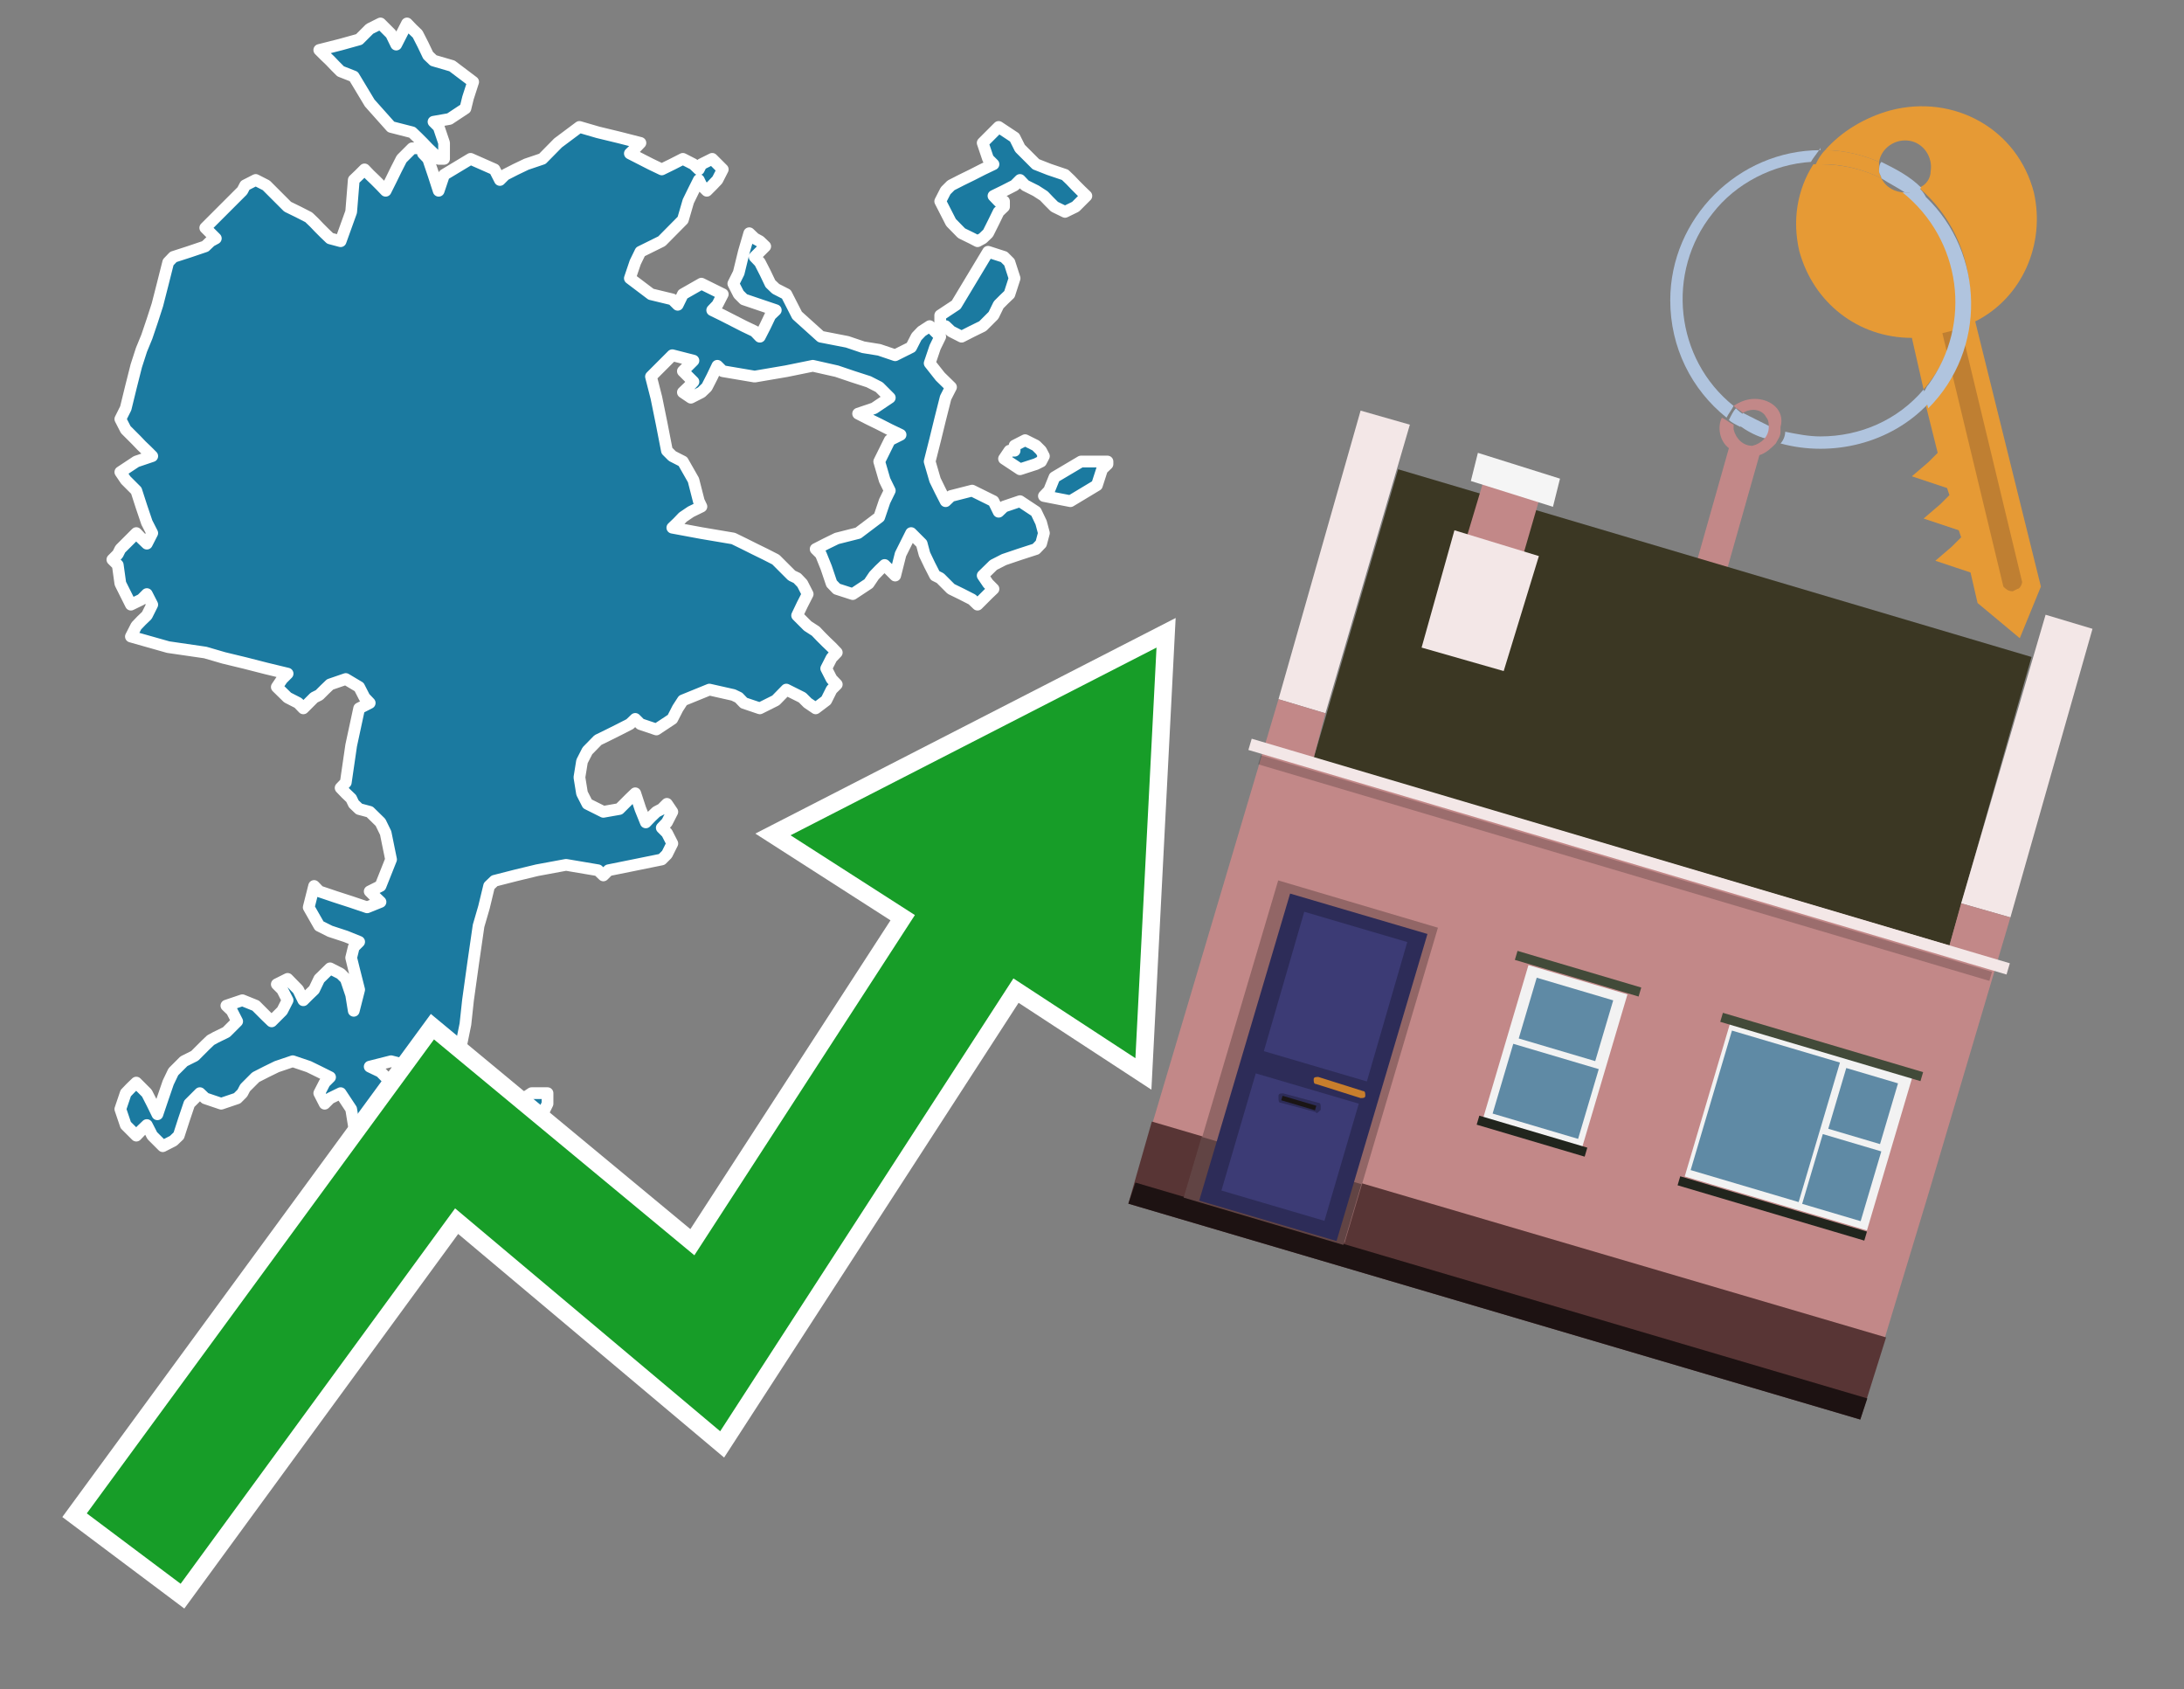 <?xml version="1.0" encoding="utf-8"?>
<!-- Generator: Adobe Illustrator 26.0.3, SVG Export Plug-In . SVG Version: 6.00 Build 0)  -->
<svg version="1.1" id="Text" xmlns="http://www.w3.org/2000/svg" xmlns:xlink="http://www.w3.org/1999/xlink" x="0px" y="0px"
	 width="93.1px" height="72px" viewBox="0 0 93.1 72" style="enable-background:new 0 0 93.1 72;" xml:space="preserve">
<rect x="0" y="0" width="93.1" height="72" fill="#808080" stroke="none"/>
<style type="text/css">
	.st0{fill:#1B7AA0;stroke:#FFFFFF;stroke-width:0.5;stroke-linejoin:round;}
	.st1{fill:none;stroke:#FFFFFF;stroke-width:1.5;stroke-miterlimit:10;}
	.st2{fill:#179D28;}
	.st3{fill:#E69A35;}
	.st4{fill:#B0C4DE;}
	.st5{fill:#C28888;}
	.st6{fill:#BF7F32;}
	.st7{fill-rule:evenodd;clip-rule:evenodd;fill:#3B3723;}
	.st8{fill-rule:evenodd;clip-rule:evenodd;fill:#F3E7E7;}
	.st9{fill-rule:evenodd;clip-rule:evenodd;fill:#C28888;}
	.st10{fill-rule:evenodd;clip-rule:evenodd;fill:#583535;}
	.st11{fill-rule:evenodd;clip-rule:evenodd;fill:#1D1212;}
	.st12{fill-rule:evenodd;clip-rule:evenodd;fill:#F5F5F5;}
	.st13{opacity:0.2;fill-rule:evenodd;clip-rule:evenodd;}
	.st14{fill-rule:evenodd;clip-rule:evenodd;fill:#926666;}
	.st15{fill-rule:evenodd;clip-rule:evenodd;fill:#614444;}
	.st16{fill:#2D2C58;}
	.st17{fill:#3C3B75;}
	.st18{fill:#C87E2C;}
	.st19{fill:#1A1515;}
	.st20{fill-rule:evenodd;clip-rule:evenodd;fill:#F2F2F2;}
	.st21{fill-rule:evenodd;clip-rule:evenodd;fill:#5F8AA5;}
	.st22{fill-rule:evenodd;clip-rule:evenodd;fill:#424A39;}
	.st23{fill-rule:evenodd;clip-rule:evenodd;fill:#21251D;}
</style>
<path class="st0" d="M23.34,47.04L23.12,47.49L22.89,48.17L21.98,48.85L21.08,48.62L20.63,48.4L20.17,48.96L20.4,49.64L20.63,49.87L20.4,50.1L20.17,50.55L19.72,51.0L19.38,50.77L19.16,50.55L18.93,50.32L18.7,50.1L18.48,49.87L18.03,49.64L17.57,49.42L18.03,49.19L18.48,48.74L18.25,48.4L18.03,47.72L18.7,47.04L19.38,47.27L20.63,47.49L21.98,47.04L22.66,46.59L23.34,46.59ZM18.03,6.54L18.25,6.77L18.48,7.45L18.7,8.13L18.93,7.45L20.06,6.77L21.08,7.22L21.31,7.67L21.53,7.45L21.98,7.22L22.44,7.0L23.12,6.77L23.79,6.09L24.7,5.41L25.49,5.64L26.4,5.86L27.3,6.09L27.08,6.32L26.85,6.54L27.3,6.77L27.75,7.0L28.21,7.22L28.66,7.0L29.11,6.77L29.56,7.0L29.79,7.22L29.9,7.0L30.36,6.77L30.81,7.22L30.58,7.67L30.36,7.9L30.13,8.13L29.9,7.9L29.79,7.67L29.56,8.13L29.34,8.58L29.11,9.37L28.21,10.28L27.3,10.73L27.08,11.18L26.85,11.86L27.75,12.54L28.66,12.76L28.89,12.99L29.11,12.54L29.9,12.09L30.81,12.54L30.58,12.99L30.36,13.22L30.81,13.44L31.26,13.67L31.71,13.9L32.17,14.12L32.39,14.35L32.62,13.9L32.84,13.44L33.07,13.22L32.39,12.99L31.71,12.76L31.49,12.54L31.26,12.09L31.49,11.63L31.71,10.73L31.94,9.94L32.17,10.16L32.39,10.28L32.62,10.5L32.39,10.73L32.17,10.95L32.39,11.18L32.62,11.63L32.84,12.09L33.07,12.31L33.52,12.54L33.98,13.44L34.99,14.35L36.12,14.57L36.8,14.8L37.48,14.91L38.16,15.14L38.84,14.8L39.07,14.35L39.29,14.12L39.63,13.9L40.08,14.35L39.86,14.8L39.63,15.48L40.08,16.05L40.54,16.5L40.31,16.95L40.08,17.86L39.86,18.76L39.63,19.67L39.86,20.46L40.08,20.91L40.31,21.36L40.54,21.14L41.44,20.91L42.35,21.36L42.57,21.81L42.8,21.59L43.48,21.36L44.16,21.81L44.38,22.27L44.5,22.72L44.38,23.17L44.16,23.4L43.48,23.62L42.8,23.85L42.35,24.08L41.89,24.53L42.12,24.87L42.35,25.1L42.12,25.32L41.89,25.55L41.67,25.77L41.44,25.55L40.99,25.32L40.54,25.1L40.31,24.87L40.08,24.64L39.86,24.53L39.63,24.08L39.41,23.62L39.29,23.17L38.84,22.72L38.39,23.62L38.16,24.53L37.93,24.3L37.71,24.08L37.48,24.3L37.26,24.53L37.03,24.87L36.35,25.32L35.67,25.1L35.45,24.87L35.22,24.19L34.99,23.62L34.77,23.4L35.22,23.17L35.67,22.95L36.58,22.72L37.48,22.04L37.71,21.36L37.93,20.91L37.71,20.46L37.48,19.67L37.93,18.76L38.39,18.53L37.93,18.31L37.48,18.08L37.03,17.86L36.58,17.63L37.26,17.4L37.93,16.95L37.48,16.5L37.03,16.27L36.35,16.05L35.67,15.82L34.65,15.59L33.52,15.82L32.17,16.05L30.81,15.82L30.58,15.59L30.36,16.05L30.13,16.5L29.9,16.72L29.45,16.95L29.11,16.72L29.34,16.5L29.56,16.27L29.34,16.05L29.11,15.82L29.34,15.59L29.56,15.37L28.66,15.14L27.75,16.05L27.98,16.95L28.21,18.08L28.43,19.21L28.66,19.44L29.11,19.67L29.56,20.46L29.79,21.36L29.9,21.59L29.45,21.81L29.11,22.04L28.89,22.27L28.66,22.49L29.9,22.72L31.26,22.95L31.71,23.17L32.17,23.4L32.62,23.62L33.07,23.85L33.3,24.08L33.52,24.3L33.75,24.53L33.98,24.64L34.2,24.87L34.43,25.32L34.2,25.77L33.98,26.23L34.43,26.68L34.77,26.9L34.99,27.13L35.22,27.36L35.45,27.58L35.67,27.81L35.45,28.04L35.22,28.49L35.45,28.94L35.67,29.17L35.45,29.39L35.22,29.85L34.77,30.19L34.43,29.96L34.2,29.73L33.98,29.62L33.52,29.39L33.07,29.85L32.39,30.19L31.71,29.96L31.49,29.73L31.26,29.62L30.24,29.39L29.11,29.85L28.89,30.19L28.66,30.64L27.98,31.09L27.3,30.86L27.08,30.64L26.85,30.86L26.4,31.09L25.94,31.32L25.49,31.54L25.04,32.0L24.81,32.45L24.7,33.13L24.81,33.81L25.04,34.26L25.72,34.6L26.4,34.48L26.62,34.26L26.85,34.03L27.08,33.81L27.3,34.48L27.53,35.05L27.75,34.82L27.98,34.6L28.21,34.48L28.43,34.26L28.66,34.6L28.43,35.05L28.21,35.28L28.43,35.5L28.66,35.95L28.43,36.41L28.21,36.63L27.08,36.86L25.94,37.09L25.72,37.31L25.49,37.09L24.13,36.86L22.89,37.09L21.98,37.31L21.08,37.54L20.85,37.76L20.63,38.67L20.4,39.46L20.17,41.05L19.95,42.63L19.84,43.65L19.61,44.78L19.38,45.23L18.48,45.68L17.57,45.46L16.67,45.23L15.76,45.46L16.22,45.68L16.67,46.14L16.44,46.59L16.22,47.27L15.99,47.95L15.76,48.17L15.54,48.4L15.31,48.17L15.08,47.95L14.97,47.27L14.52,46.59L14.07,46.81L13.84,47.04L13.61,46.59L13.84,46.14L14.07,45.91L13.61,45.68L13.16,45.46L12.48,45.23L11.8,45.46L11.35,45.68L10.9,45.91L10.67,46.14L10.45,46.36L10.33,46.59L10.11,46.81L9.43,47.04L8.75,46.81L8.52,46.59L8.3,46.81L8.07,47.04L7.84,47.72L7.62,48.4L7.39,48.62L6.94,48.85L6.49,48.4L6.26,47.95L6.03,48.17L5.81,48.4L5.58,48.17L5.36,47.95L5.13,47.27L5.36,46.59L5.58,46.36L5.81,46.14L6.03,46.36L6.26,46.59L6.49,47.04L6.71,47.49L6.94,46.81L7.17,46.14L7.39,45.68L7.84,45.23L8.3,45.0L8.52,44.78L8.75,44.55L8.98,44.33L9.2,44.21L9.65,43.99L10.11,43.53L9.88,43.08L9.65,42.86L10.33,42.63L10.9,42.86L11.12,43.08L11.35,43.31L11.58,43.53L11.8,43.31L12.03,43.08L12.26,42.63L12.03,42.18L11.8,41.95L12.26,41.72L12.71,42.18L12.93,42.63L13.16,42.4L13.39,42.18L13.61,41.72L14.07,41.27L14.52,41.5L14.74,41.72L14.97,42.4L15.08,43.08L15.31,42.18L15.08,41.27L14.97,40.82L15.08,40.37L15.31,40.14L14.74,39.91L14.07,39.69L13.61,39.46L13.16,38.67L13.39,37.76L13.61,37.99L14.29,38.22L14.97,38.44L15.65,38.67L16.22,38.44L15.99,38.22L15.76,37.99L16.22,37.76L16.67,36.63L16.44,35.5L16.22,35.05L15.76,34.6L15.31,34.48L15.08,34.26L14.97,34.03L14.74,33.81L14.52,33.58L14.74,33.35L14.97,31.77L15.31,30.19L15.76,29.96L15.54,29.73L15.31,29.28L14.74,28.94L14.07,29.17L13.84,29.39L13.61,29.62L13.39,29.73L13.16,29.96L12.93,30.19L12.71,29.96L12.26,29.73L11.8,29.28L12.03,28.94L12.26,28.71L11.35,28.49L10.45,28.26L9.54,28.04L8.75,27.81L7.17,27.58L5.58,27.13L5.81,26.68L6.03,26.45L6.26,26.23L6.49,25.77L6.26,25.32L6.03,25.55L5.58,25.77L5.13,24.87L5.02,24.08L4.79,23.85L5.02,23.62L5.13,23.4L5.36,23.17L5.58,22.95L5.81,22.72L6.03,22.95L6.26,23.17L6.49,22.72L6.26,22.27L6.03,21.59L5.81,20.91L5.58,20.68L5.36,20.46L5.13,20.12L5.81,19.67L6.49,19.44L6.26,19.21L6.03,18.99L5.81,18.76L5.58,18.53L5.36,18.31L5.13,17.86L5.36,17.4L5.58,16.5L5.81,15.59L6.03,14.91L6.26,14.35L6.49,13.67L6.71,12.99L6.94,12.09L7.17,11.18L7.39,10.95L8.07,10.73L8.75,10.5L8.98,10.28L9.2,10.16L8.98,9.94L8.75,9.71L8.98,9.48L9.2,9.26L9.43,9.03L9.65,8.81L9.88,8.58L10.11,8.35L10.33,8.13L10.45,7.9L10.9,7.67L11.35,7.9L11.58,8.13L11.8,8.35L12.03,8.58L12.26,8.81L12.71,9.03L13.16,9.26L13.39,9.48L13.61,9.71L13.84,9.94L14.07,10.16L14.52,10.28L14.97,9.03L15.08,7.67L15.31,7.45L15.54,7.22L15.76,7.45L15.99,7.67L16.22,7.9L16.44,8.13L16.67,7.67L16.89,7.22L17.12,6.77L17.57,6.32L18.03,6.32ZM40.08,13.44L40.76,12.99L41.44,11.86L42.12,10.73L42.8,10.95L43.03,11.18L43.25,11.86L43.03,12.54L42.8,12.76L42.57,12.99L42.35,13.44L41.89,13.9L41.44,14.12L40.99,14.35L40.54,14.12L40.31,13.9L40.08,13.9ZM43.25,18.99L43.7,18.76L44.16,18.99L44.38,19.21L44.5,19.44L44.38,19.67L44.16,19.78L43.48,20.0L42.8,19.55L43.03,19.21L43.25,19.21ZM42.8,8.81L42.57,9.03L42.35,9.48L42.12,9.94L41.89,10.16L41.67,10.28L41.44,10.16L40.99,9.94L40.54,9.48L40.31,9.03L40.08,8.58L40.31,8.13L40.54,7.9L40.99,7.67L41.44,7.45L41.89,7.22L42.35,7.0L42.12,6.77L41.89,6.09L42.57,5.41L43.25,5.86L43.48,6.32L43.7,6.54L43.93,6.77L44.16,7.0L44.72,7.22L45.4,7.45L45.63,7.67L45.85,7.9L46.08,8.13L46.31,8.35L46.08,8.58L45.85,8.81L45.4,9.03L44.95,8.81L44.72,8.58L44.5,8.35L44.16,8.13L43.7,7.9L43.48,7.67L43.25,7.9L42.8,8.13L42.35,8.35L42.57,8.58L42.8,8.58ZM18.7,6.77L18.48,6.54L18.25,6.32L18.03,6.09L17.8,5.86L17.57,5.64L16.67,5.41L15.76,4.39L15.08,3.26L14.52,3.04L14.29,2.81L14.07,2.58L13.84,2.36L13.61,2.13L14.52,1.9L15.31,1.68L15.54,1.45L15.76,1.23L16.22,1.0L16.67,1.45L16.89,1.9L17.12,1.45L17.35,1.0L17.57,1.23L17.8,1.45L18.03,1.9L18.25,2.36L18.48,2.58L19.27,2.81L20.17,3.49L19.95,4.17L19.84,4.62L19.16,5.07L18.48,5.19L18.7,5.41L18.93,6.09L18.93,6.77ZM47.21,19.78L46.98,20.0L46.76,20.68L45.63,21.36L44.5,21.14L44.72,20.91L44.95,20.34L46.08,19.67L47.21,19.67Z"/>
<polygon class="st1" points="49.3,27.6 33.7,35.6 39,39 29.6,53.5 18.5,44.3 3.7,64.5 7.7,67.5 19.4,51.5 30.7,61 43.2,41.7 
	48.4,45.1 "/>
<polygon class="st2" points="49.3,27.6 33.7,35.6 39,39 29.6,53.5 18.5,44.3 3.7,64.5 7.7,67.5 19.4,51.5 30.7,61 43.2,41.7 
	48.4,45.1 "/>
<path class="st3" d="M80.2,7.6c0-0.1-0.1-0.2-0.1-0.3c0-0.1,0-0.3,0-0.4c-0.7-0.3-1.5-0.5-2.3-0.5c-0.2,0.2-0.3,0.4-0.4,0.6
	c0.1,0,0.2,0,0.3,0C78.5,7,79.4,7.2,80.2,7.6z"/>
<path class="st4" d="M77.6,6.4c-3.5,0-6.4,2.9-6.4,6.4c0,2,0.9,3.8,2.4,5c0.1-0.2,0.2-0.3,0.3-0.5c-2.5-2-2.9-5.7-0.9-8.2
	c1-1.3,2.6-2.1,4.2-2.2c0.1-0.2,0.3-0.4,0.4-0.6V6.4z"/>
<path class="st3" d="M84.2,13.7c2-1,3-3.3,2.5-5.5C86,5.5,83.3,4,80.6,4.7c-1.1,0.3-2.1,0.9-2.8,1.7c0.8,0,1.6,0.2,2.3,0.5
	c0.1-0.6,0.7-1,1.3-0.9c0.6,0.1,1,0.7,0.9,1.3c0,0.3-0.2,0.6-0.5,0.7c2.7,2.3,2.9,6.4,0.6,9c-0.1,0.1-0.2,0.2-0.3,0.3l0.5,2
	l-0.4,0.4l-0.7,0.6l0.9,0.3l0.6,0.2l0.1,0.3l-0.4,0.4L82,22.1l0.9,0.3l0.6,0.2l0.1,0.3l-0.4,0.4l-0.7,0.6l0.9,0.3l0.6,0.2l0.3,1.3
	l1.8,1.5L87,25L84.2,13.7z"/>
<path class="st3" d="M81.2,8.2c-0.4,0-0.8-0.2-1-0.6C79.4,7.2,78.5,7,77.6,7c-0.1,0-0.2,0-0.3,0c-0.7,1.1-0.9,2.4-0.6,3.7
	c0.6,2.2,2.5,3.7,4.8,3.7l0.5,2.2c2.1-2.4,1.9-6.1-0.6-8.2C81.3,8.3,81.2,8.3,81.2,8.2z"/>
<path class="st4" d="M74.1,18.1c0.4,0.3,0.8,0.5,1.2,0.6c0.1-0.1,0.2-0.3,0.2-0.5l0,0c-0.4-0.2-0.8-0.4-1.2-0.6
	C74.2,17.8,74.1,17.9,74.1,18.1z"/>
<path class="st4" d="M74.4,17.7c-0.2-0.1-0.3-0.2-0.4-0.3c-0.1,0.1-0.2,0.3-0.3,0.5c0.1,0.1,0.3,0.2,0.5,0.3
	C74.1,17.9,74.2,17.8,74.4,17.7z"/>
<path class="st5" d="M74.8,17c-0.3,0-0.6,0.1-0.9,0.3c0.1,0.1,0.3,0.2,0.4,0.3c0.3-0.2,0.8-0.2,1,0.2c0.1,0.1,0.1,0.3,0.1,0.4l0,0
	c0,0.4-0.3,0.7-0.7,0.8c-0.4,0-0.7-0.3-0.8-0.7c0,0,0,0,0-0.1v-0.1c-0.2-0.1-0.3-0.2-0.5-0.3c-0.2,0.4-0.1,1,0.3,1.3l-1.7,6l1.3,0.3
	l1.7-6c0.3-0.1,0.5-0.3,0.7-0.5c0.1-0.2,0.2-0.3,0.2-0.5c0-0.1,0-0.1,0-0.2C76.1,17.5,75.5,17,74.8,17z"/>
<path class="st6" d="M86,25.1l-0.2,0.1c-0.2,0-0.3-0.1-0.4-0.2l0,0l-2.6-10.8l0.8-0.2l2.6,10.8C86.2,24.9,86.1,25.1,86,25.1L86,25.1
	z"/>
<path class="st4" d="M80.1,7.3c0,0.1,0.1,0.2,0.1,0.3c0.3,0.2,0.7,0.4,1,0.6c0.1,0,0.2,0,0.3,0c0.1,0,0.3-0.1,0.4-0.2
	c-0.5-0.5-1.1-0.8-1.7-1.1C80.1,7,80.1,7.2,80.1,7.3z"/>
<path class="st4" d="M77.6,18.6c-0.5,0-1-0.1-1.5-0.2c0,0.2-0.1,0.4-0.2,0.5c2.2,0.6,4.7,0,6.3-1.7L82,16.6
	C80.9,17.9,79.3,18.6,77.6,18.6z"/>
<path class="st4" d="M81.8,8c-0.1,0.1-0.2,0.1-0.4,0.2c-0.1,0-0.2,0-0.3,0c2.5,2,3,5.6,1.1,8.2c-0.1,0.1-0.1,0.2-0.2,0.3l0.2,0.7
	c2.5-2.5,2.4-6.6-0.1-9C82,8.2,81.9,8.1,81.8,8L81.8,8z"/>
<g>
	<polygon class="st7" points="83.1,40.3 56,32.3 59.6,20 86.6,28 83.1,40.3 	"/>
	<polygon class="st8" points="85.7,39.1 83.6,38.5 87.2,26.2 89.2,26.8 85.7,39.1 	"/>
	<polygon class="st8" points="56.5,30.4 54.5,29.8 58,17.5 60.1,18.1 56.5,30.4 	"/>
	<polygon class="st9" points="82.2,50.9 85.7,39.1 83.6,38.5 83.1,40.3 56,32.3 56.5,30.4 54.5,29.8 49,48.3 80.2,57.5 	"/>
	<polygon class="st10" points="79.3,60.5 80.4,57 49.1,47.8 48.1,51.3 79.3,60.5 	"/>
	<polygon class="st11" points="79.3,60.5 79.6,59.6 48.4,50.4 48.1,51.3 79.3,60.5 	"/>
	<polygon class="st9" points="65.7,21 63.3,20.3 62.4,23.3 64.8,24.1 65.7,21 	"/>
	<polygon class="st12" points="66.5,20.4 63,19.3 62.7,20.5 66.2,21.6 66.5,20.4 	"/>
	
		<rect x="52.6" y="36.3" transform="matrix(-0.959 -0.284 0.284 -0.959 125.669 91.284)" class="st8" width="33.7" height="0.5"/>
	
		<rect x="53.1" y="36.7" transform="matrix(-0.959 -0.284 0.284 -0.959 125.302 92.08)" class="st13" width="32.5" height="0.4"/>
	<polygon class="st8" points="65.6,23.7 62,22.6 60.6,27.6 64.1,28.6 65.6,23.7 	"/>
	<g>
		
			<rect x="52.3" y="38.3" transform="matrix(-0.959 -0.284 0.284 -0.959 96.599 104.548)" class="st14" width="7.1" height="14"/>
		
			<rect x="50.7" y="49.4" transform="matrix(0.959 0.284 -0.284 0.959 16.632 -13.321)" class="st15" width="7.1" height="2.7"/>
		<g transform="matrix( 0.861, 0, 0, 0.861, 2148,666.7) ">
			<g>
				<g>
					<g id="Symbol_9_0_Layer2_0_MEMBER_8_MEMBER_12_MEMBER_0_FILL_00000093865004065132929740000008290924546830182040_">
						<path class="st16" d="M-2424.1-728.1l-6.8-2l-4.5,15.2l6.8,2L-2424.1-728.1z"/>
					</g>
				</g>
			</g>
		</g>
		<g transform="matrix( 0.861, 0, 0, 0.861, 2148,666.7) ">
			<g>
				<g id="Symbol_9_0_Layer2_0_MEMBER_8_MEMBER_12_MEMBER_1_MEMBER_1_FILL_89_">
					<path class="st17" d="M-2430.2-729.2l-2,6.9l5.1,1.5l2-6.9L-2430.2-729.2z"/>
				</g>
			</g>
		</g>
		<g transform="matrix( 0.861, 0, 0, 0.861, 2148,666.7) ">
			<g>
				<g id="Symbol_9_0_Layer2_0_MEMBER_8_MEMBER_12_MEMBER_1_MEMBER_1_FILL_33_">
					<path class="st17" d="M-2432.6-721.2l-1.7,5.8l5.1,1.5l1.7-5.8L-2432.6-721.2z"/>
				</g>
			</g>
		</g>
		<path class="st18" d="M58.1,46.5l-1.9-0.6c-0.1,0-0.2,0-0.2,0.1l0,0c0,0.1,0,0.2,0.1,0.2l1.9,0.6c0.1,0,0.2,0,0.2-0.1l0,0
			C58.2,46.6,58.2,46.5,58.1,46.5z"/>
		<path class="st16" d="M56.1,47.4L54.6,47c-0.1,0-0.1-0.1-0.1-0.2l0-0.1c0-0.1,0.1-0.1,0.2-0.1l1.5,0.4c0.1,0,0.1,0.1,0.1,0.2
			l0,0.1C56.2,47.4,56.1,47.5,56.1,47.4z"/>
		
			<rect x="54.6" y="46.9" transform="matrix(0.959 0.284 -0.284 0.959 15.632 -13.782)" class="st19" width="1.5" height="0.2"/>
	</g>
	<g>
		
			<rect x="72.6" y="44.6" transform="matrix(0.959 0.284 -0.284 0.959 16.791 -19.771)" class="st20" width="8.1" height="6.8"/>
		<g>
			
				<rect x="72.2" y="45.2" transform="matrix(0.284 -0.959 0.959 0.284 8.218 106.272)" class="st21" width="6.2" height="4.8"/>
			
				<rect x="78.1" y="46" transform="matrix(0.284 -0.959 0.959 0.284 11.642 109.942)" class="st21" width="2.7" height="2.3"/>
			
				<rect x="77" y="48.9" transform="matrix(0.284 -0.959 0.959 0.284 8.06 111.263)" class="st21" width="3.1" height="2.6"/>
		</g>
		
			<rect x="73.2" y="44.4" transform="matrix(0.959 0.284 -0.284 0.959 15.855 -20.202)" class="st22" width="8.9" height="0.4"/>
		
			<rect x="71.4" y="51.3" transform="matrix(0.959 0.284 -0.284 0.959 17.722 -19.341)" class="st23" width="8.3" height="0.4"/>
	</g>
	<g>
		
			<rect x="64.1" y="41.6" transform="matrix(0.959 0.284 -0.284 0.959 15.498 -16.967)" class="st20" width="4.4" height="6.8"/>
		<g>
			
				<rect x="65.4" y="41.7" transform="matrix(0.284 -0.959 0.959 0.284 6.177 95.135)" class="st21" width="2.7" height="3.4"/>
			
				<rect x="64.3" y="44.6" transform="matrix(0.284 -0.959 0.959 0.284 2.595 96.457)" class="st21" width="3.1" height="3.8"/>
		</g>
		
			<rect x="64.5" y="41.3" transform="matrix(0.959 0.284 -0.284 0.959 14.563 -17.398)" class="st22" width="5.5" height="0.4"/>
		
			<rect x="62.9" y="48.2" transform="matrix(0.959 0.284 -0.284 0.959 16.429 -16.538)" class="st23" width="4.8" height="0.4"/>
	</g>
</g>
</svg>

